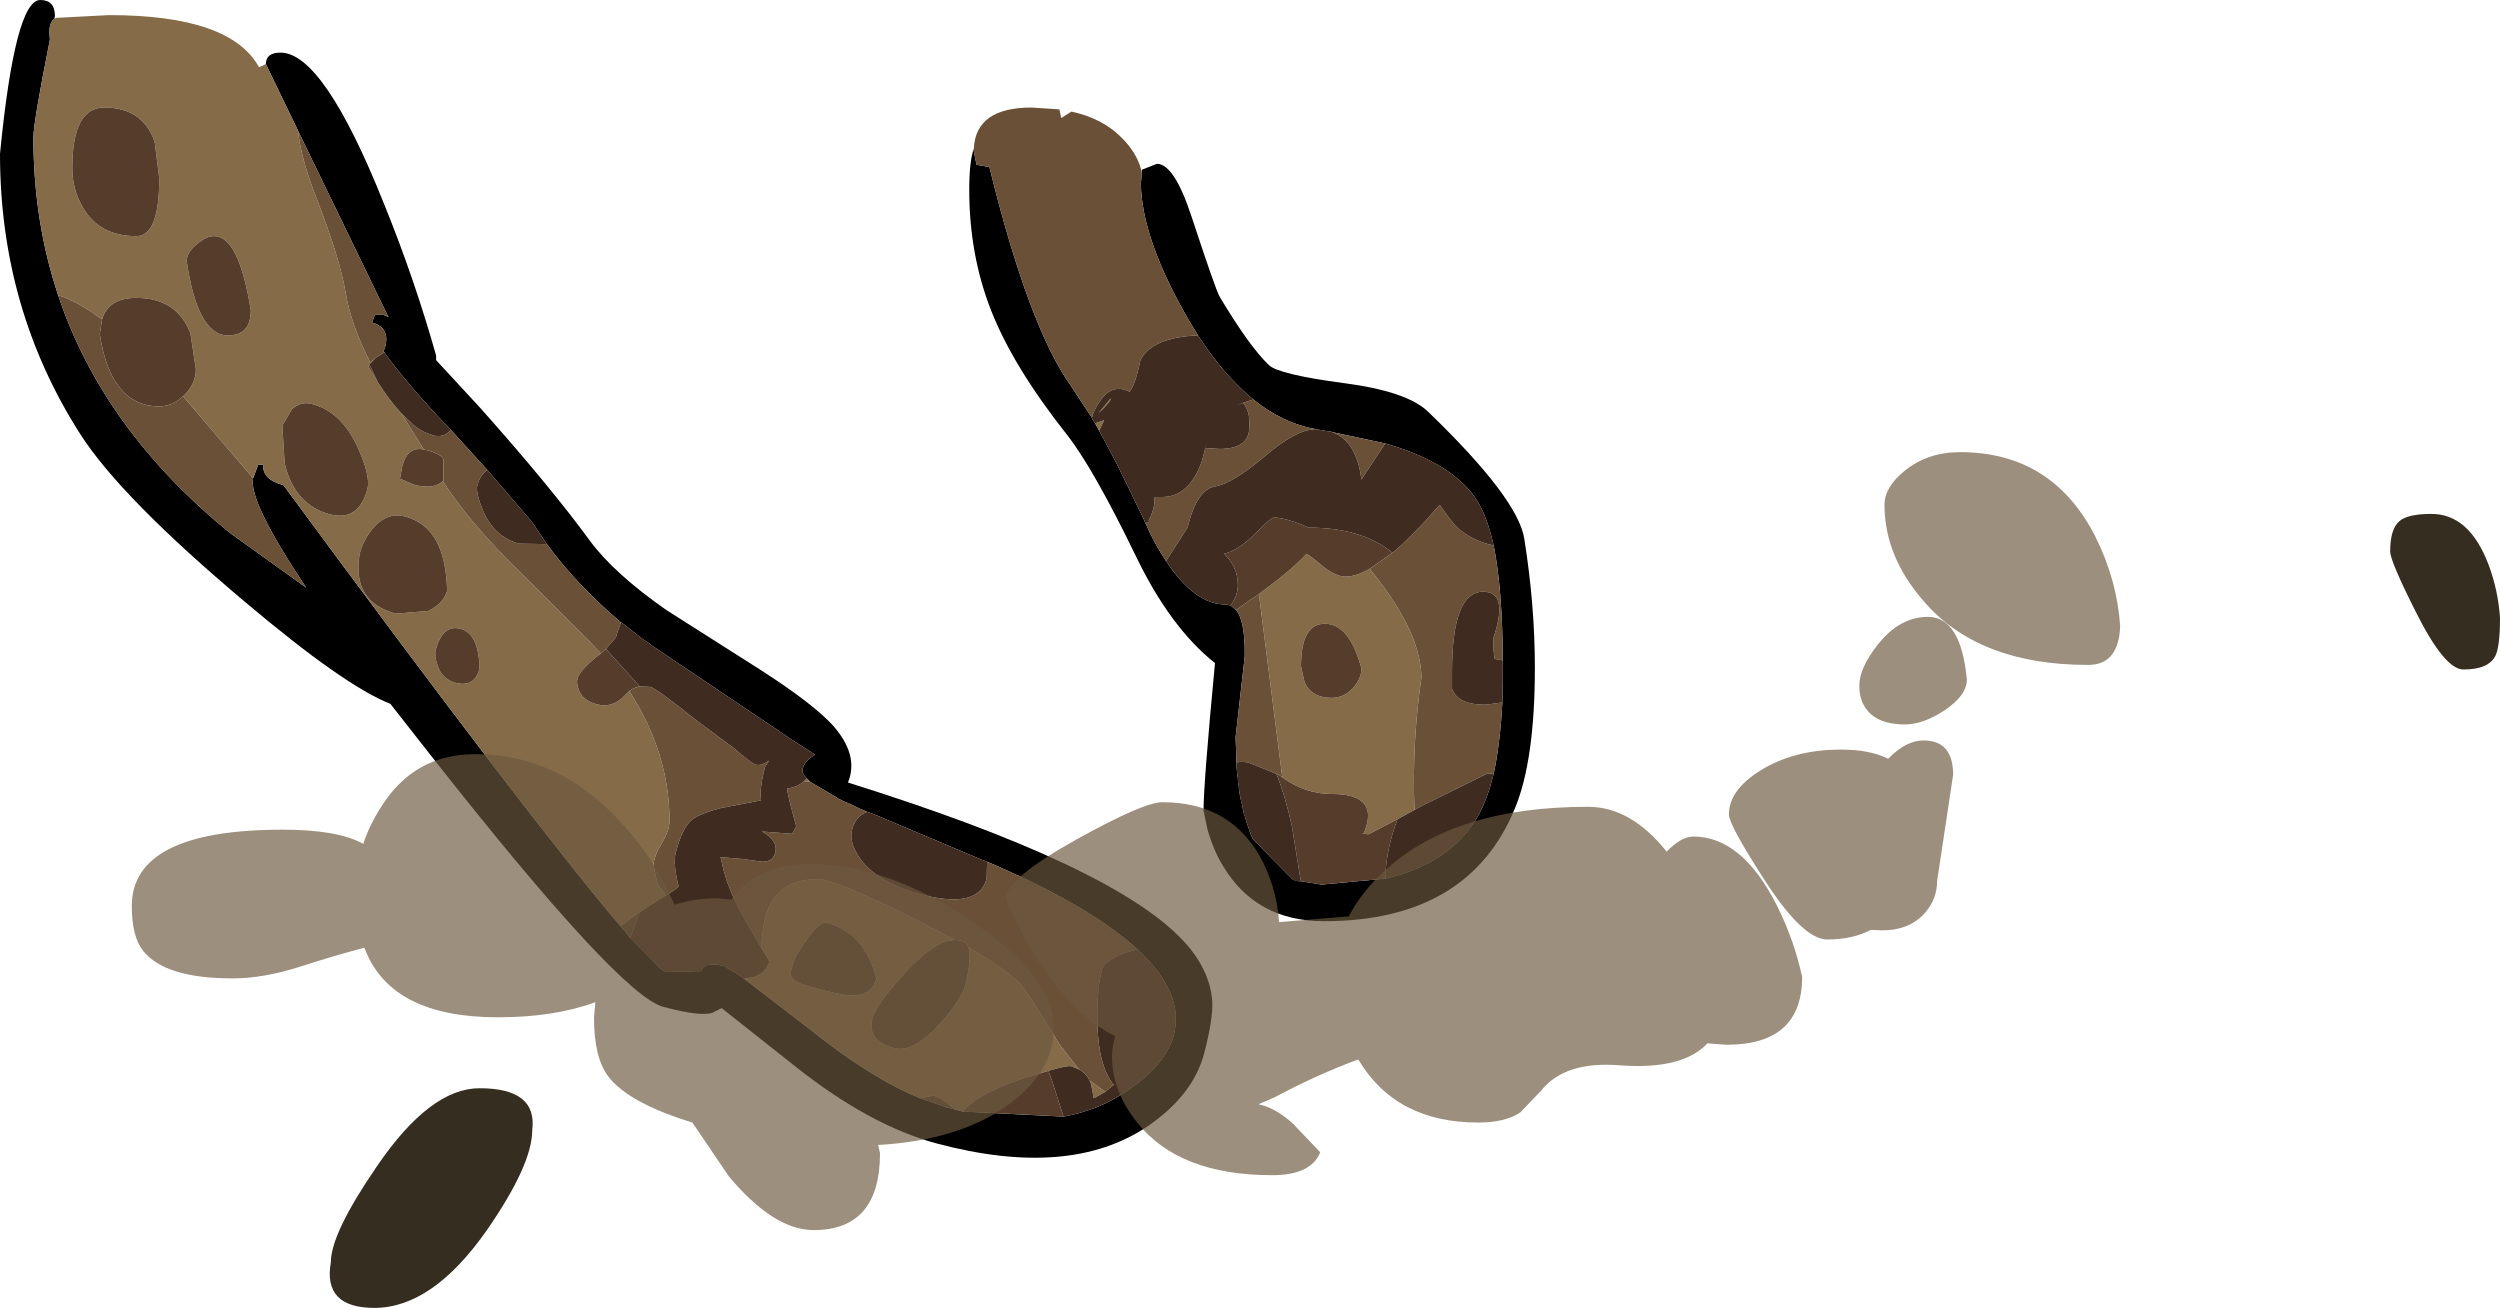 <?xml version="1.0" encoding="UTF-8" standalone="no"?>
<svg xmlns:xlink="http://www.w3.org/1999/xlink" height="142.9px" width="273.15px" xmlns="http://www.w3.org/2000/svg">
  <g transform="matrix(1.0, 0.0, 0.0, 1.0, 33.9, 60.15)">
    <path d="M72.5 -43.9 L72.5 -43.6 72.8 -42.15 74.2 -41.9 Q78.5 -24.45 83.1 -18.0 L85.4 -14.5 85.4 -14.45 85.7 -13.95 85.75 -13.9 86.65 -12.25 88.05 -9.6 89.7 -6.25 89.75 -6.15 90.0 -5.6 91.05 -3.45 91.25 -3.0 91.75 -1.9 Q92.6 -0.2 93.5 1.15 96.65 5.9 100.0 5.9 L100.55 6.0 101.15 6.5 Q102.15 7.7 102.1 11.55 L101.1 20.4 101.2 23.15 101.2 23.35 101.2 23.55 101.25 24.15 101.3 24.5 101.3 24.7 101.35 24.85 101.35 25.05 101.4 25.55 101.45 25.7 101.45 25.95 101.5 26.2 101.5 26.35 101.55 26.65 101.6 26.8 101.6 26.95 101.65 27.15 101.7 27.3 101.7 27.45 101.75 27.55 101.8 27.75 101.85 27.95 101.9 28.3 101.95 28.45 101.95 28.55 102.05 28.9 102.1 29.0 102.3 29.7 102.65 30.7 102.7 30.8 102.7 30.9 102.8 31.1 102.9 31.35 102.95 31.4 102.95 31.5 103.0 31.55 107.4 36.0 110.5 36.5 117.45 35.85 Q124.7 34.2 127.7 28.8 128.65 27.05 129.3 24.4 130.0 21.15 130.25 16.6 L130.3 13.8 130.3 13.25 130.3 13.05 130.3 12.9 130.3 12.65 130.3 12.0 Q130.25 4.15 129.3 -0.55 128.6 -3.65 127.55 -5.35 124.95 -9.55 117.45 -11.7 L111.6 -12.95 111.55 -13.0 111.05 -13.05 110.5 -13.15 109.9 -13.25 Q106.25 -13.9 103.05 -16.5 99.85 -19.1 97.0 -23.5 L96.0 -25.15 Q90.85 -34.0 90.75 -40.1 L90.85 -41.1 90.85 -41.3 90.85 -41.6 92.5 -42.25 Q94.4 -42.25 96.3 -36.45 98.9 -28.55 99.35 -27.75 102.6 -22.3 104.75 -20.25 105.8 -19.25 112.85 -18.3 119.85 -17.4 122.15 -15.15 132.0 -5.65 132.65 -1.25 133.8 6.0 133.8 12.8 133.8 22.85 131.65 28.1 126.6 40.5 110.75 40.5 103.35 40.5 99.75 34.5 98.6 32.6 98.0 30.35 L97.6 28.4 Q97.6 25.45 98.85 12.3 93.95 8.4 90.2 0.6 85.5 -9.1 82.6 -12.75 76.8 -20.1 74.4 -26.2 72.0 -32.3 72.0 -39.4 72.0 -42.55 72.5 -43.9" fill="#000000" fill-rule="evenodd" stroke="none"/>
    <path d="M85.75 -13.9 L86.75 -14.25 86.2 -13.1 86.65 -12.25 85.75 -13.9 M87.35 -16.5 L87.5 -16.6 Q87.25 -16.0 86.1 -15.0 L87.35 -16.5 M115.75 2.0 L116.15 2.5 Q121.4 9.1 121.4 13.9 120.35 21.2 120.65 28.35 L121.55 27.85 119.55 28.95 115.65 31.0 114.9 30.95 115.1 30.9 Q116.95 26.6 111.6 26.6 108.75 26.6 106.3 24.85 L105.75 24.45 106.2 24.75 103.65 4.75 Q107.4 2.0 108.85 0.35 109.5 0.75 110.85 1.9 112.15 2.85 113.1 2.85 114.25 2.85 115.75 2.0 M108.25 12.65 L108.65 14.45 Q109.45 16.1 111.6 16.1 113.0 16.1 114.0 14.95 114.85 13.95 114.85 12.9 113.55 8.0 110.85 8.0 108.25 8.0 108.25 12.65" fill="#856b47" fill-rule="evenodd" stroke="none"/>
    <path d="M117.45 35.85 L110.5 36.5 107.4 36.0 108.25 36.25 107.25 30.1 Q106.5 26.7 105.55 24.4 L105.75 24.45 106.3 24.85 Q108.75 26.6 111.6 26.6 116.95 26.6 115.1 30.9 L114.9 30.95 115.65 31.0 119.55 28.95 118.8 29.35 Q117.55 32.55 117.45 35.85 M101.15 6.5 L100.55 6.0 Q101.35 4.95 101.35 3.75 101.35 1.8 99.85 0.35 101.4 0.0 103.25 -1.85 104.95 -3.6 105.3 -3.6 106.55 -3.6 109.1 -2.5 114.9 -2.5 118.25 0.25 L115.75 2.0 Q114.25 2.85 113.1 2.85 112.15 2.85 110.85 1.9 109.5 0.75 108.85 0.35 107.4 2.0 103.65 4.75 L103.1 5.15 102.7 5.4 Q101.85 6.0 101.15 6.5 M108.25 12.65 Q108.25 8.0 110.85 8.0 113.55 8.0 114.85 12.9 114.85 13.95 114.0 14.95 113.0 16.1 111.6 16.1 109.45 16.1 108.65 14.45 L108.25 12.65" fill="#553c2b" fill-rule="evenodd" stroke="none"/>
    <path d="M72.5 -43.9 Q72.7 -48.4 78.8 -48.4 L81.85 -48.2 82.05 -47.25 83.15 -47.95 83.2 -47.95 Q86.6 -47.2 88.65 -45.1 L88.95 -44.8 Q90.5 -43.1 90.85 -41.3 L90.85 -41.1 90.75 -40.1 Q90.85 -34.0 96.0 -25.15 L97.0 -23.5 96.85 -23.5 Q91.95 -23.25 90.7 -20.8 90.15 -18.05 89.5 -17.35 87.65 -18.3 86.3 -16.35 85.55 -15.25 85.4 -14.5 L83.1 -18.0 Q78.5 -24.45 74.2 -41.9 L72.8 -42.15 72.5 -43.6 72.5 -43.9 M91.25 -3.0 Q91.8 -3.1 91.6 -3.3 92.25 -4.5 92.25 -5.6 L92.25 -5.85 93.1 -5.85 Q96.05 -5.85 97.45 -9.85 L97.95 -11.85 97.8 -11.2 99.35 -11.1 Q102.6 -11.1 102.6 -13.5 102.7 -15.35 101.9 -16.1 L101.25 -15.9 102.7 -16.4 103.05 -16.5 Q106.25 -13.9 109.9 -13.25 L109.85 -13.25 Q107.75 -13.25 104.35 -10.35 100.75 -7.3 98.85 -7.0 96.85 -6.65 95.85 -2.5 L93.5 1.15 Q92.6 -0.2 91.75 -1.9 L91.25 -3.0 M111.6 -12.95 L117.45 -11.7 114.85 -7.75 Q114.3 -12.05 111.6 -12.95 M129.3 -0.55 Q130.25 4.15 130.3 12.0 L129.4 11.85 Q129.25 10.85 129.25 9.6 131.0 4.5 128.15 4.5 124.75 4.5 124.75 13.25 L124.75 15.1 Q125.35 16.85 128.4 16.85 L130.25 16.6 Q130.0 21.15 129.3 24.4 L128.65 24.35 121.55 27.85 120.65 28.35 Q120.35 21.2 121.4 13.9 121.4 9.1 116.15 2.5 L115.75 2.0 118.25 0.25 Q120.55 -1.7 123.4 -5.0 124.85 -2.9 125.4 -2.45 127.0 -1.05 129.3 -0.55 M101.2 23.15 L101.1 20.4 102.1 11.55 Q102.15 7.7 101.15 6.5 101.85 6.0 102.7 5.4 L103.1 5.15 103.65 4.75 106.2 24.75 105.75 24.45 105.55 24.4 102.6 23.2 102.45 23.15 101.95 23.1 101.85 23.1 101.6 23.1 101.2 23.15" fill="#6a5037" fill-rule="evenodd" stroke="none"/>
    <path d="M85.4 -14.5 Q85.55 -15.25 86.3 -16.35 87.65 -18.3 89.5 -17.35 90.15 -18.05 90.7 -20.8 91.95 -23.25 96.85 -23.5 L97.0 -23.5 Q99.85 -19.1 103.05 -16.5 L102.7 -16.4 101.25 -15.9 101.9 -16.1 Q102.7 -15.35 102.6 -13.5 102.6 -11.1 99.35 -11.1 L97.8 -11.2 97.95 -11.85 97.45 -9.85 Q96.05 -5.85 93.1 -5.85 L92.25 -5.85 92.25 -5.6 Q92.25 -4.5 91.6 -3.3 91.8 -3.1 91.25 -3.0 L91.05 -3.45 90.0 -5.6 89.75 -6.15 89.7 -6.25 88.05 -9.6 86.65 -12.25 86.2 -13.1 86.75 -14.25 85.75 -13.9 85.7 -13.95 85.4 -14.45 85.4 -14.5 M87.35 -16.5 L86.1 -15.0 Q87.25 -16.0 87.5 -16.6 L87.35 -16.5 M93.5 1.15 L95.85 -2.5 Q96.85 -6.65 98.85 -7.0 100.75 -7.3 104.35 -10.35 107.75 -13.25 109.85 -13.25 L109.9 -13.25 110.5 -13.15 111.05 -13.05 111.55 -13.0 111.6 -12.95 Q114.3 -12.05 114.85 -7.75 L117.45 -11.7 Q124.95 -9.55 127.55 -5.35 128.6 -3.65 129.3 -0.55 127.0 -1.05 125.4 -2.45 124.85 -2.9 123.4 -5.0 120.55 -1.7 118.25 0.25 114.9 -2.5 109.1 -2.5 106.55 -3.6 105.3 -3.6 104.95 -3.6 103.25 -1.85 101.4 0.0 99.85 0.35 101.35 1.8 101.35 3.75 101.35 4.95 100.55 6.0 L100.0 5.9 Q96.65 5.9 93.5 1.15 M130.3 12.0 L130.3 12.65 130.3 12.9 130.3 13.05 130.3 13.25 130.3 13.8 130.25 16.6 128.4 16.85 Q125.35 16.85 124.75 15.1 L124.75 13.25 Q124.75 4.5 128.15 4.5 131.0 4.5 129.25 9.6 129.25 10.85 129.4 11.85 L130.3 12.0 M129.3 24.4 Q128.65 27.05 127.7 28.8 124.7 34.2 117.45 35.85 117.55 32.55 118.8 29.35 L119.55 28.95 121.55 27.85 128.65 24.35 129.3 24.4 M107.4 36.0 L103.0 31.55 102.95 31.5 102.95 31.4 102.9 31.35 102.8 31.1 102.7 30.9 102.7 30.8 102.65 30.7 102.3 29.7 102.1 29.0 102.05 28.9 101.95 28.55 101.95 28.45 101.9 28.3 101.85 27.95 101.8 27.75 101.75 27.55 101.7 27.45 101.7 27.3 101.65 27.15 101.6 26.95 101.6 26.8 101.55 26.65 101.5 26.35 101.5 26.2 101.45 25.95 101.45 25.7 101.4 25.55 101.35 25.05 101.35 24.85 101.3 24.7 101.3 24.5 101.25 24.15 101.2 23.55 101.2 23.35 101.2 23.15 101.6 23.1 101.85 23.1 101.95 23.1 102.45 23.15 102.6 23.2 105.55 24.4 Q106.5 26.7 107.25 30.1 L108.25 36.25 107.4 36.0" fill="#3f2b1f" fill-rule="evenodd" stroke="none"/>
    <path d="M8.1 -21.65 L8.0 -21.8 8.15 -22.1 Q8.8 -24.35 6.75 -24.9 L7.05 -25.75 8.0 -25.75 8.55 -25.5 8.2 -26.2 -1.35 -45.9 -4.85 -53.15 Q-4.85 -54.4 -3.25 -54.4 1.45 -54.4 8.05 -37.9 11.4 -29.65 13.75 -21.3 L13.75 -20.8 18.6 -15.55 Q26.3 -6.9 30.6 -1.0 33.25 2.55 38.9 6.5 L49.05 12.95 Q54.75 16.6 57.0 19.0 60.0 22.3 58.75 25.35 87.65 34.4 95.35 42.6 98.3 45.75 98.55 49.25 98.65 51.2 97.65 55.0 96.45 59.5 91.5 62.9 83.0 68.65 68.5 64.8 61.2 62.85 53.1 56.45 L44.95 50.0 43.95 50.5 Q42.65 50.95 38.55 49.85 33.75 48.55 13.3 22.55 L8.75 16.75 Q3.75 14.8 -7.15 5.6 -20.75 -5.85 -25.15 -12.75 -33.9 -26.45 -33.9 -43.35 -32.25 -60.15 -29.5 -60.15 -27.9 -60.15 -27.9 -58.4 L-27.95 -58.1 Q-28.5 -57.75 -28.5 -56.6 L-28.45 -55.8 Q-30.25 -46.8 -30.25 -45.1 -30.25 -36.0 -27.55 -27.9 -22.65 -13.2 -8.75 -1.9 L-0.45 4.05 Q-3.65 -0.75 -5.1 -3.75 -6.5 -6.65 -6.25 -7.9 L-6.2 -8.0 -5.7 -9.35 -5.15 -9.4 Q-5.25 -7.75 -2.95 -7.15 L-2.9 -7.1 Q24.25 29.75 33.9 41.05 L34.95 42.3 38.35 45.75 38.85 46.05 42.7 45.95 Q43.1 44.85 45.15 45.4 L45.2 45.4 46.95 46.45 47.35 46.75 47.55 46.9 54.7 52.4 Q61.25 57.65 66.65 59.85 L69.55 60.85 70.55 61.1 71.3 61.3 82.3 61.85 Q86.15 61.15 89.15 59.1 93.45 56.2 94.35 52.95 95.55 48.35 90.4 43.6 85.55 39.1 75.1 34.5 74.25 34.1 73.4 33.8 L61.55 28.8 60.85 28.55 60.15 28.25 59.9 28.15 59.75 28.05 58.65 27.55 58.55 27.5 58.25 27.4 58.1 27.3 57.75 27.15 57.6 27.05 57.55 27.0 54.75 25.35 54.6 25.25 54.25 24.9 Q53.65 24.3 53.8 23.85 54.0 23.0 55.15 22.3 L52.75 20.75 52.65 20.7 52.0 20.25 37.5 10.5 37.35 10.4 37.25 10.3 36.3 9.65 34.25 8.05 33.95 7.85 Q29.15 3.8 25.85 -0.7 L24.2 -3.15 19.35 -8.8 15.35 -13.2 14.0 -14.6 Q9.9 -19.05 8.1 -21.65" fill="#000000" fill-rule="evenodd" stroke="none"/>
    <path d="M-1.35 -45.9 Q-1.0 -42.75 0.7 -38.45 3.25 -31.85 3.85 -28.25 4.4 -24.8 6.55 -20.55 L7.15 -21.05 6.45 -20.35 6.35 -20.1 7.35 -18.45 Q8.65 -16.4 9.9 -15.05 L12.4 -11.05 12.55 -11.0 Q10.65 -11.5 10.05 -9.2 L9.8 -7.85 11.3 -7.2 Q13.55 -6.6 14.55 -7.65 L14.5 -7.55 Q16.85 -3.85 21.4 0.85 L30.1 9.5 31.75 11.25 31.3 11.6 Q29.4 13.15 29.2 14.0 29.05 14.45 29.35 15.25 29.8 16.4 31.3 16.8 33.0 17.25 34.3 15.9 L34.85 15.35 Q39.25 22.15 39.25 29.55 39.25 30.55 38.4 32.0 37.5 33.5 37.5 34.4 L37.95 36.5 38.85 37.7 37.0 38.85 36.5 39.2 36.0 39.5 33.9 41.05 Q24.25 29.75 -2.9 -7.1 L-2.95 -7.15 Q-5.25 -7.75 -5.15 -9.4 L-5.7 -9.35 -6.2 -8.0 -6.25 -7.9 -13.85 -16.8 -13.9 -16.85 -13.75 -17.0 Q-12.5 -18.25 -12.5 -19.8 L-13.1 -23.75 Q-14.6 -27.6 -19.0 -27.6 -22.05 -27.6 -22.75 -25.25 -25.45 -27.25 -27.55 -27.9 -30.25 -36.0 -30.25 -45.1 -30.25 -46.8 -28.45 -55.8 L-28.5 -56.6 Q-28.5 -57.75 -27.95 -58.1 L-27.75 -58.2 -22.0 -58.5 Q-8.7 -58.5 -5.6 -52.8 L-4.85 -53.15 -1.35 -45.9 M54.25 24.9 L54.6 25.25 53.95 25.2 54.25 24.9 M71.3 61.3 L70.55 61.1 69.95 60.65 Q68.9 59.75 68.05 59.55 L66.65 59.85 Q61.25 57.65 54.7 52.4 L47.55 46.9 47.9 46.7 48.45 46.6 Q49.8 46.15 50.15 44.9 L49.25 43.35 49.45 41.55 Q50.05 35.9 55.55 35.9 57.1 35.9 64.95 39.7 L70.45 42.55 Q68.2 42.6 64.95 46.2 61.8 49.65 61.45 51.05 60.75 53.55 63.75 54.35 65.85 54.95 68.75 51.75 71.1 49.1 71.55 47.6 72.3 44.5 71.9 43.35 75.25 45.3 77.25 47.0 78.15 47.75 81.85 53.95 L83.95 56.65 84.0 56.7 83.15 56.35 Q82.7 56.25 80.65 56.85 L77.95 57.65 Q73.0 59.3 71.3 61.3 M6.25 -6.75 Q6.6 -8.15 5.15 -11.35 3.35 -15.2 0.2 -16.0 -0.95 -16.35 -2.0 -15.45 L-3.05 -13.65 -2.8 -9.55 Q-1.75 -5.0 2.15 -3.95 5.3 -3.15 6.25 -6.75 M10.4 -3.7 Q8.5 -4.25 6.95 -2.55 5.85 -1.3 5.4 0.35 4.5 5.6 9.35 6.9 L12.9 6.6 Q14.55 5.8 14.95 4.4 14.8 -2.55 10.4 -3.7 M85.15 57.9 L86.85 59.15 85.6 59.85 85.3 58.25 85.15 57.9 M56.5 40.7 Q55.6 40.45 54.15 42.65 52.9 44.4 52.75 45.15 L52.45 46.15 Q52.55 47.1 54.4 47.6 58.0 48.6 59.05 48.6 61.35 48.7 61.85 46.75 60.55 41.75 56.5 40.7 M16.4 8.55 Q14.45 8.05 13.7 10.9 13.55 11.5 13.9 12.55 14.4 14.05 15.85 14.45 17.95 15.0 18.5 12.9 18.4 9.05 16.4 8.55 M-12.35 -33.5 Q-13.5 -32.6 -13.5 -31.6 -12.3 -23.5 -9.0 -23.5 -6.5 -23.5 -6.5 -26.25 -7.8 -34.35 -10.5 -34.35 -11.35 -34.35 -12.35 -33.5 M-16.5 -40.65 L-17.0 -44.65 Q-18.3 -48.4 -22.5 -48.4 -26.0 -48.4 -26.0 -41.8 -26.0 -39.45 -24.85 -37.5 -23.05 -34.35 -19.0 -34.35 -16.5 -34.35 -16.5 -40.65" fill="#856b47" fill-rule="evenodd" stroke="none"/>
    <path d="M82.3 61.85 L71.3 61.3 Q73.0 59.3 77.95 57.65 L80.65 56.85 81.0 57.8 82.3 61.85 M70.55 61.1 L69.55 60.85 66.65 59.85 68.05 59.55 Q68.9 59.75 69.95 60.65 L70.55 61.1 M34.95 42.3 L33.9 41.05 36.0 39.5 34.95 42.3 M12.55 -11.0 L12.6 -11.0 Q14.35 -10.55 14.55 -9.95 L14.55 -7.65 Q13.55 -6.6 11.3 -7.2 L9.8 -7.85 10.05 -9.2 Q10.65 -11.5 12.55 -11.0 M31.75 11.25 L32.3 10.75 36.0 14.85 Q35.4 14.95 34.85 15.35 L34.3 15.9 Q33.0 17.25 31.3 16.8 29.8 16.4 29.35 15.25 29.05 14.45 29.2 14.0 29.4 13.15 31.3 11.6 L31.75 11.25 M7.35 -18.45 L6.35 -20.1 6.45 -20.35 7.35 -18.45 M6.25 -6.75 Q5.3 -3.15 2.15 -3.95 -1.75 -5.0 -2.8 -9.55 L-3.05 -13.65 -2.0 -15.45 Q-0.95 -16.35 0.2 -16.0 3.35 -15.2 5.15 -11.35 6.6 -8.15 6.25 -6.75 M10.4 -3.7 Q14.8 -2.55 14.95 4.4 14.55 5.8 12.9 6.6 L9.35 6.9 Q4.5 5.6 5.4 0.35 5.85 -1.3 6.95 -2.55 8.5 -4.25 10.4 -3.7 M71.9 43.35 Q72.3 44.5 71.55 47.6 71.1 49.1 68.75 51.75 65.85 54.95 63.75 54.35 60.75 53.55 61.45 51.05 61.8 49.65 64.95 46.2 68.2 42.6 70.45 42.55 L70.5 42.55 71.2 42.65 Q71.65 42.75 71.9 43.35 M56.5 40.7 Q60.55 41.75 61.85 46.75 61.35 48.7 59.05 48.6 58.0 48.6 54.4 47.6 52.55 47.1 52.45 46.15 L52.75 45.15 Q52.9 44.4 54.15 42.65 55.6 40.45 56.5 40.7 M16.4 8.55 Q18.4 9.05 18.5 12.9 17.95 15.0 15.85 14.45 14.4 14.05 13.9 12.55 13.55 11.5 13.7 10.9 14.45 8.05 16.4 8.55 M-16.5 -40.65 Q-16.5 -34.35 -19.0 -34.35 -23.05 -34.35 -24.85 -37.5 -26.0 -39.45 -26.0 -41.8 -26.0 -48.4 -22.5 -48.4 -18.3 -48.4 -17.0 -44.65 L-16.5 -40.65 M-12.35 -33.5 Q-11.35 -34.35 -10.5 -34.35 -7.8 -34.35 -6.5 -26.25 -6.5 -23.5 -9.0 -23.5 -12.3 -23.5 -13.5 -31.6 -13.5 -32.6 -12.35 -33.5 M-22.75 -25.25 Q-22.05 -27.6 -19.0 -27.6 -14.6 -27.6 -13.1 -23.75 L-12.5 -19.8 Q-12.5 -18.25 -13.75 -17.0 L-13.9 -16.85 Q-15.1 -15.75 -16.5 -15.75 -21.8 -15.75 -23.0 -23.65 L-22.75 -25.25" fill="#553c2b" fill-rule="evenodd" stroke="none"/>
    <path d="M-1.35 -45.9 L8.2 -26.2 8.55 -25.5 8.0 -25.75 7.05 -25.75 6.75 -24.9 Q8.8 -24.35 8.15 -22.1 L8.0 -21.8 8.1 -21.65 7.15 -21.05 6.55 -20.55 Q4.4 -24.8 3.85 -28.25 3.25 -31.85 0.7 -38.45 -1.0 -42.75 -1.35 -45.9 M15.35 -13.2 L19.35 -8.8 Q18.55 -8.25 18.25 -7.1 18.05 -6.35 18.9 -4.3 20.1 -1.5 22.8 -0.75 L25.85 -0.7 Q29.15 3.8 33.95 7.85 L33.45 9.25 33.45 9.35 33.35 9.55 32.3 10.75 31.75 11.25 30.1 9.5 21.4 0.85 Q16.85 -3.85 14.5 -7.55 L14.55 -7.65 14.55 -9.95 Q14.35 -10.55 12.6 -11.0 L12.55 -11.0 12.4 -11.05 9.9 -15.05 11.3 -13.7 Q12.3 -12.9 13.25 -12.65 L13.3 -12.6 Q14.65 -12.25 15.35 -13.2 M54.6 25.25 L54.75 25.35 57.55 27.0 57.6 27.05 57.75 27.15 58.1 27.3 58.25 27.4 58.55 27.5 58.65 27.55 59.75 28.05 59.9 28.15 60.15 28.25 60.85 28.55 Q59.55 29.05 59.2 30.5 58.85 31.75 59.9 33.4 61.7 36.2 66.65 37.55 73.0 39.25 73.9 35.85 L73.95 34.0 73.4 33.8 Q74.25 34.1 75.1 34.5 85.55 39.1 90.4 43.6 89.75 43.7 89.05 43.95 86.75 44.8 86.5 45.8 85.95 47.85 86.0 51.4 86.05 56.25 87.8 58.4 L87.7 58.45 86.85 59.15 85.15 57.9 Q84.75 57.1 84.0 56.7 L83.95 56.65 81.85 53.95 Q78.15 47.75 77.25 47.0 75.25 45.3 71.9 43.35 71.65 42.75 71.2 42.65 L70.5 42.55 70.45 42.55 64.95 39.7 Q57.1 35.9 55.55 35.9 50.05 35.9 49.45 41.55 L49.25 43.35 47.85 40.95 Q46.25 38.25 45.5 36.05 L45.15 34.9 44.85 33.6 44.8 33.5 47.2 33.7 49.35 34.0 Q50.5 34.05 50.8 33.05 51.15 31.7 49.35 30.7 L52.65 30.95 53.1 30.15 Q52.15 26.75 52.1 26.0 53.15 25.9 53.95 25.2 L54.6 25.25 M47.55 46.9 L47.35 46.75 47.6 46.75 47.9 46.7 47.55 46.9 M-6.25 -7.9 Q-6.5 -6.65 -5.1 -3.75 -3.65 -0.75 -0.45 4.05 L-8.75 -1.9 Q-22.65 -13.2 -27.55 -27.9 -25.45 -27.25 -22.75 -25.25 L-23.0 -23.65 Q-21.8 -15.75 -16.5 -15.75 -15.1 -15.75 -13.9 -16.85 L-13.85 -16.8 -6.25 -7.9 M36.0 14.85 L37.15 14.9 Q37.8 15.05 42.25 18.6 L46.3 21.6 Q48.15 23.25 48.7 23.4 49.25 23.55 50.15 22.95 L49.7 23.6 Q49.25 25.25 49.2 26.5 L49.25 27.3 44.8 28.15 Q42.75 28.7 41.85 29.3 40.7 30.1 39.95 32.95 39.6 34.15 40.25 36.7 L39.9 37.0 39.85 37.05 38.85 37.7 37.95 36.5 37.5 34.4 Q37.5 33.5 38.4 32.0 39.25 30.55 39.25 29.55 39.25 22.15 34.85 15.35 35.4 14.95 36.0 14.85" fill="#6a5037" fill-rule="evenodd" stroke="none"/>
    <path d="M7.15 -21.05 L8.1 -21.65 Q9.9 -19.05 14.0 -14.6 L15.35 -13.2 Q14.65 -12.25 13.3 -12.6 L13.25 -12.65 Q12.3 -12.9 11.3 -13.7 L9.9 -15.05 Q8.65 -16.4 7.35 -18.45 L6.45 -20.35 7.15 -21.05 M19.35 -8.8 L24.2 -3.15 25.85 -0.7 22.8 -0.75 Q20.1 -1.5 18.9 -4.3 18.05 -6.35 18.25 -7.1 18.55 -8.25 19.35 -8.8 M33.95 7.85 L34.25 8.05 36.3 9.65 37.25 10.3 37.35 10.4 37.5 10.5 52.0 20.25 52.65 20.7 52.75 20.75 55.15 22.3 Q54.0 23.0 53.8 23.85 53.65 24.3 54.25 24.9 L53.95 25.2 Q53.15 25.9 52.1 26.0 52.15 26.75 53.1 30.15 L52.65 30.95 49.35 30.7 Q51.15 31.7 50.8 33.05 50.5 34.05 49.35 34.0 L47.2 33.7 44.8 33.5 44.85 33.6 45.15 34.9 45.5 36.05 Q46.25 38.25 47.85 40.95 L49.25 43.35 50.15 44.9 Q49.8 46.15 48.45 46.6 L47.9 46.7 47.6 46.75 47.35 46.75 46.95 46.45 45.2 45.4 45.15 45.4 Q43.1 44.85 42.7 45.95 L38.85 46.05 38.35 45.75 34.95 42.3 36.0 39.5 36.5 39.2 37.0 38.85 38.85 37.7 39.85 37.05 39.9 37.0 40.25 36.7 Q39.6 34.15 39.95 32.95 40.7 30.1 41.85 29.3 42.75 28.7 44.8 28.15 L49.25 27.3 49.2 26.5 Q49.25 25.25 49.7 23.6 L50.15 22.95 Q49.25 23.55 48.7 23.4 48.15 23.25 46.3 21.6 L42.25 18.6 Q37.8 15.05 37.15 14.9 L36.0 14.85 32.3 10.75 33.35 9.55 33.45 9.35 33.45 9.25 33.95 7.85 M60.85 28.55 L61.55 28.8 73.4 33.8 73.95 34.0 73.9 35.85 Q73.0 39.25 66.65 37.55 61.7 36.2 59.9 33.4 58.85 31.75 59.2 30.5 59.55 29.05 60.85 28.55 M90.4 43.6 Q95.55 48.35 94.35 52.95 93.45 56.2 89.15 59.1 86.15 61.15 82.3 61.85 L81.0 57.8 80.65 56.85 Q82.7 56.25 83.15 56.35 L84.0 56.7 Q84.75 57.1 85.15 57.9 L85.3 58.25 85.6 59.85 86.85 59.15 87.7 58.45 87.8 58.4 Q86.05 56.25 86.0 51.4 85.95 47.85 86.5 45.8 86.75 44.8 89.05 43.95 89.75 43.7 90.4 43.6" fill="#3f2b1f" fill-rule="evenodd" stroke="none"/>
    <path d="M195.05 -1.5 Q197.4 3.2 197.75 8.25 197.6 12.5 194.25 12.5 182.25 12.5 176.25 5.5 172.0 0.6 172.0 -5.0 172.0 -6.95 174.25 -8.75 176.75 -10.75 180.25 -10.75 190.35 -10.75 195.05 -1.5 M169.25 14.75 Q169.25 12.85 171.25 10.3 173.65 7.25 176.75 7.25 180.35 7.25 181.0 14.1 181.0 15.85 178.5 17.5 176.2 19.0 174.25 19.0 170.95 19.0 169.8 17.0 169.25 16.1 169.25 14.75 M176.25 20.75 Q179.5 20.75 179.5 24.5 L177.75 36.1 Q177.75 38.0 176.5 39.5 174.8 41.5 171.75 41.5 L170.5 41.45 Q168.5 42.5 165.75 42.5 163.05 42.5 158.8 35.85 155.0 29.95 155.0 28.85 155.0 26.15 158.5 24.0 162.15 21.75 167.25 21.75 170.4 21.75 172.4 22.75 174.35 20.75 176.25 20.75 M151.1 31.25 Q156.45 31.25 160.25 38.8 162.15 42.6 163.0 46.6 163.0 54.0 154.75 54.0 L152.65 53.85 Q149.95 56.75 143.1 56.25 137.05 55.75 134.45 59.05 L132.2 61.4 Q130.55 62.5 127.6 62.5 118.6 62.5 114.5 55.6 109.7 57.4 105.35 59.75 L103.6 60.5 Q105.5 60.9 107.4 62.65 L110.35 65.75 Q109.35 68.25 105.1 68.25 94.9 68.25 90.35 62.5 87.6 59.05 87.6 55.35 87.6 54.2 87.95 53.05 84.15 51.25 80.5 46.2 78.7 43.7 77.2 40.75 L76.0 38.1 Q76.0 35.85 83.75 31.55 91.05 27.5 93.1 27.5 100.85 27.5 104.15 34.15 105.65 37.3 105.85 40.6 L113.1 40.0 113.45 40.0 Q114.85 37.25 117.65 34.75 125.2 28.0 139.6 28.0 144.3 28.0 148.2 32.9 149.8 31.25 151.1 31.25 M72.25 40.5 Q81.25 46.65 81.25 52.1 81.25 57.1 76.0 60.75 70.7 64.45 62.05 64.95 L62.25 65.85 Q62.25 74.25 55.0 74.25 50.65 74.25 45.75 68.4 L41.75 62.5 Q34.75 60.35 32.55 57.45 31.0 55.4 31.0 51.0 L31.15 49.35 Q26.65 51.0 20.5 51.0 9.0 51.0 6.05 43.75 L5.9 43.4 Q2.65 44.25 -1.05 45.45 -5.1 46.75 -8.5 46.75 -15.85 46.75 -18.25 43.75 -19.5 42.2 -19.5 38.85 -19.5 30.5 -3.0 30.5 3.0 30.5 5.8 32.05 6.4 30.1 7.75 28.0 11.35 22.25 18.0 22.25 27.65 22.25 34.7 30.55 37.05 33.25 38.7 36.45 L39.8 38.7 Q41.9 38.0 44.5 38.0 L46.0 38.15 46.5 37.5 Q49.4 34.25 54.5 34.25 63.05 34.25 72.25 40.5" fill="#6b593f" fill-opacity="0.671" fill-rule="evenodd" stroke="none"/>
    <path d="M231.75 -4.0 Q235.9 -4.0 238.0 1.55 239.05 4.35 239.25 7.35 239.25 10.5 238.75 11.5 238.0 13.0 235.25 13.0 233.2 13.0 230.05 6.7 227.25 1.15 227.25 0.1 227.25 -2.35 228.25 -3.2 229.15 -4.0 231.75 -4.0 M24.25 63.35 Q24.25 67.1 19.3 74.25 13.35 82.75 7.0 82.75 1.35 82.75 2.25 77.75 2.25 74.6 7.3 67.25 13.1 58.75 18.5 58.75 24.85 58.75 24.25 63.35" fill="#352d20" fill-rule="evenodd" stroke="none"/>
  </g>
</svg>
